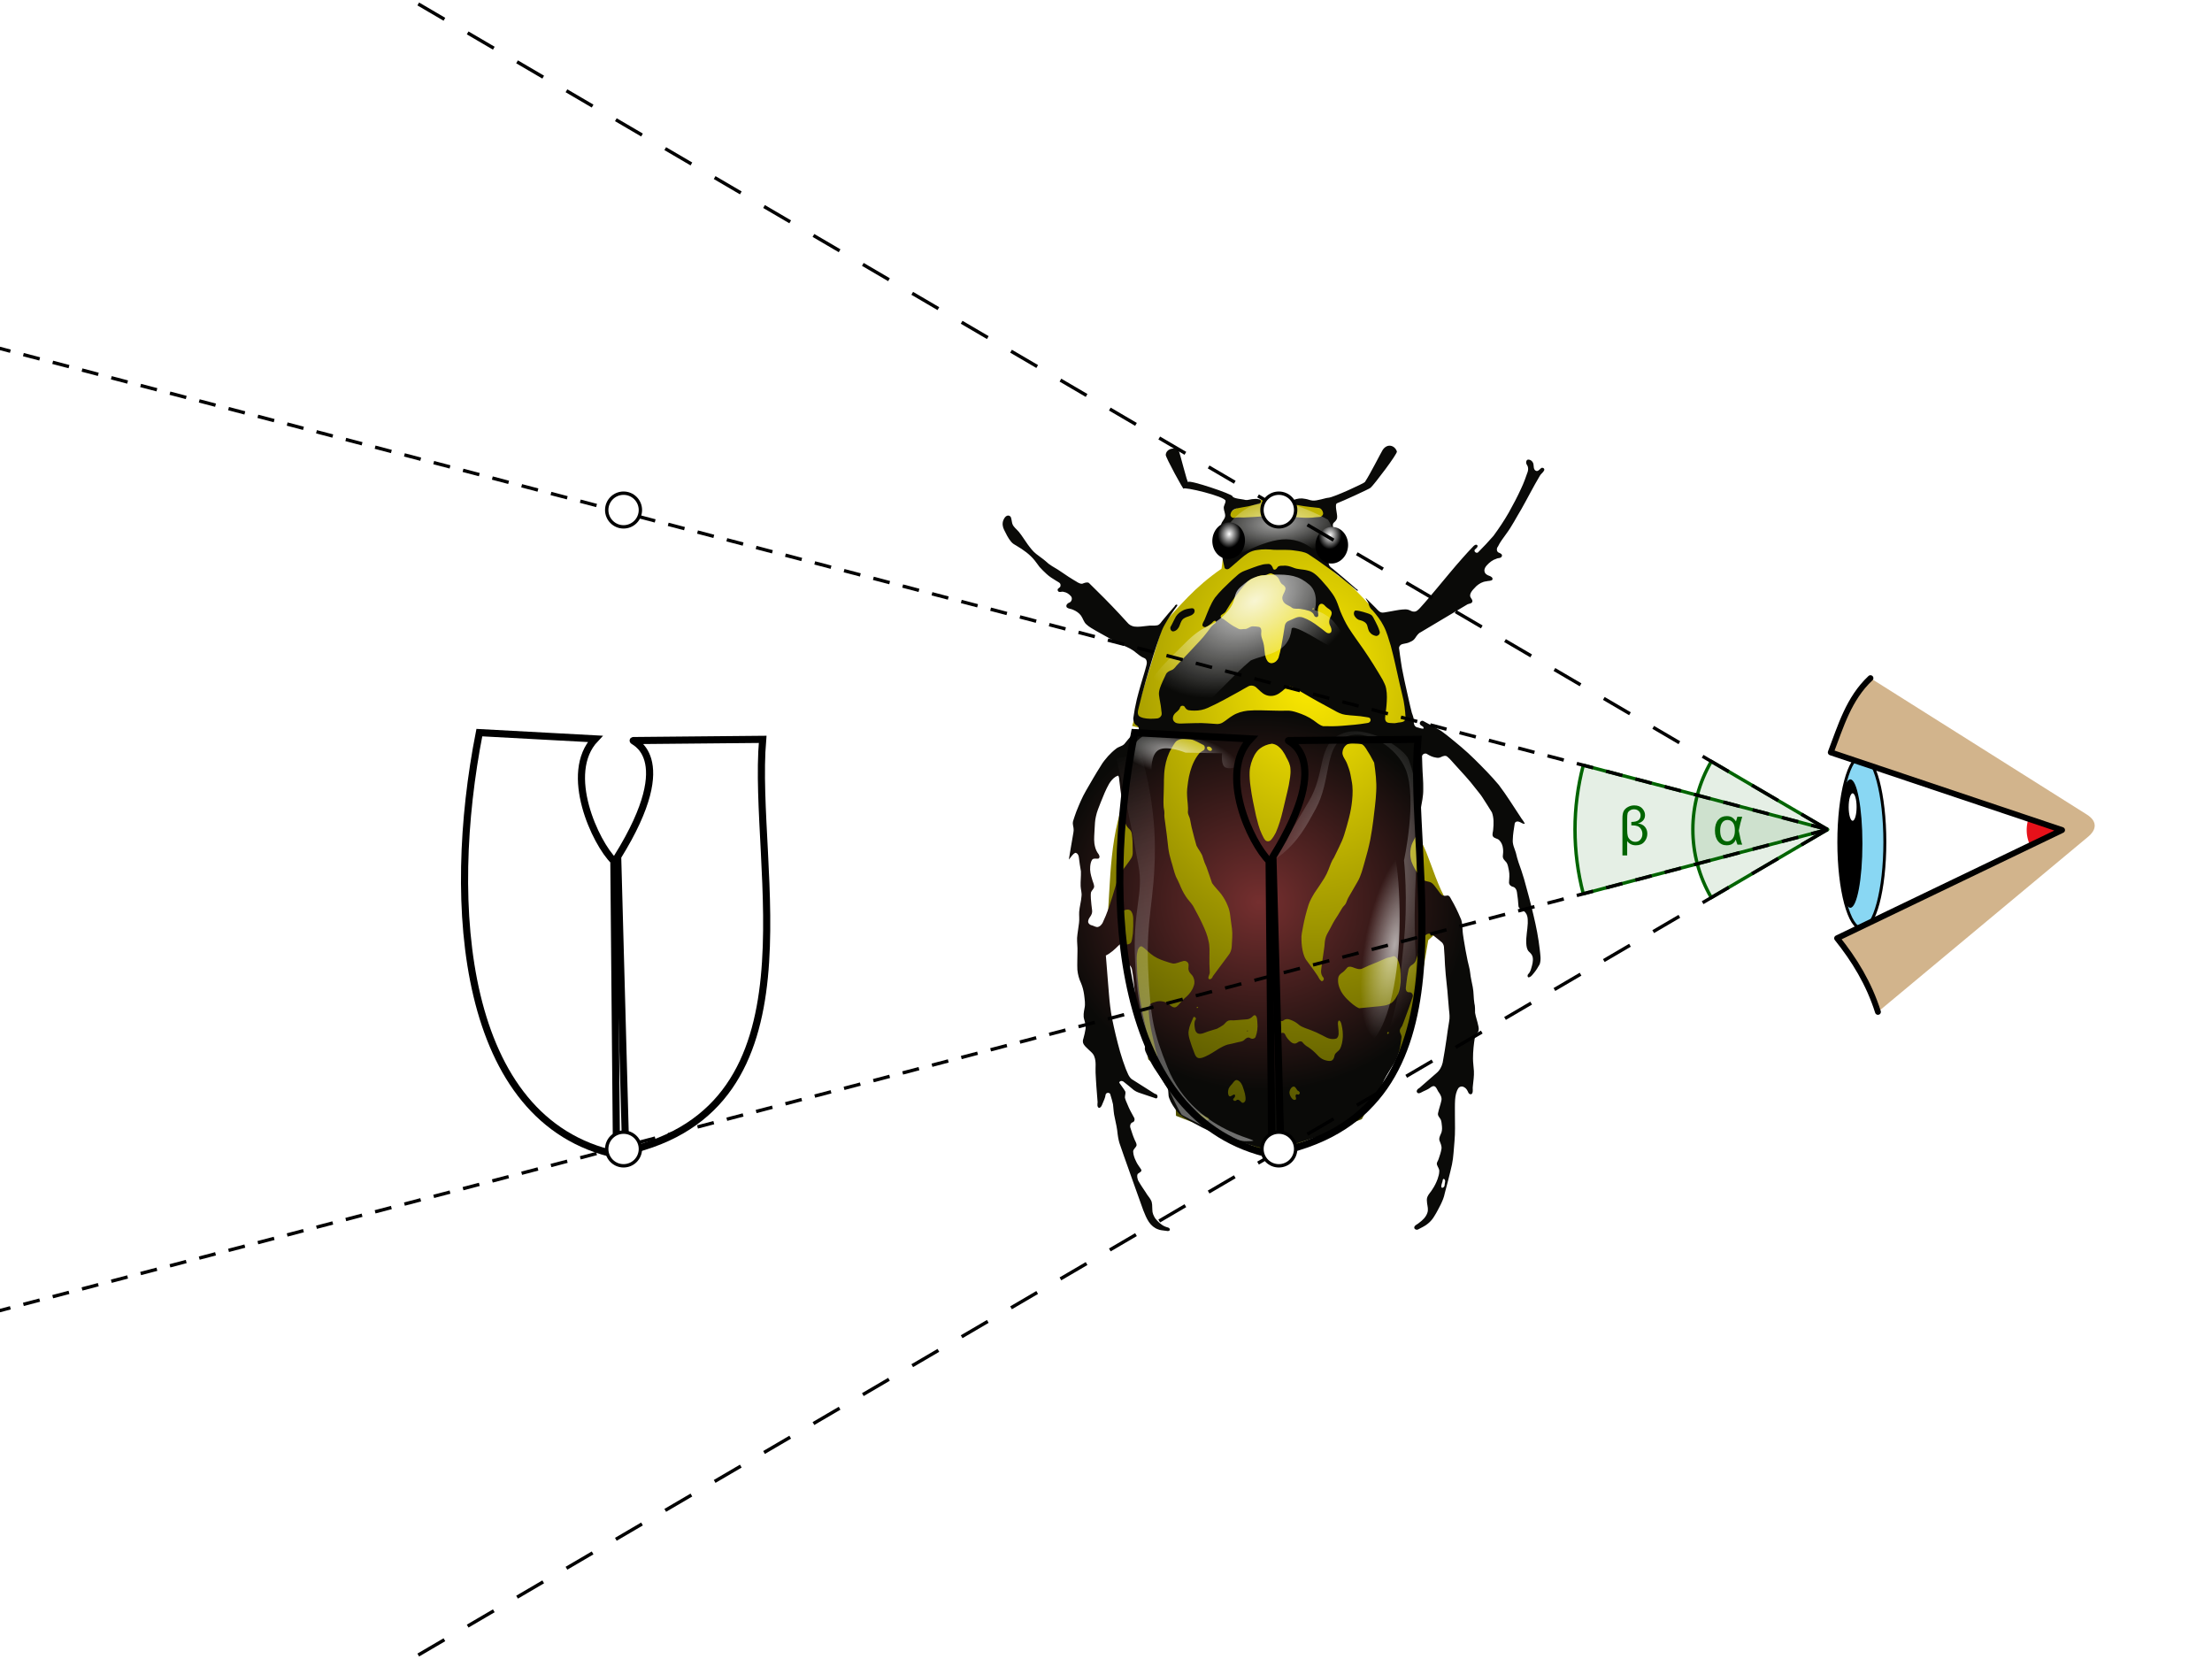 <?xml version="1.0" encoding="UTF-8" standalone="no"?>
<svg
   xmlns:dc="http://purl.org/dc/elements/1.1/"
   xmlns:cc="http://creativecommons.org/ns#"
   xmlns:rdf="http://www.w3.org/1999/02/22-rdf-syntax-ns#"
   xmlns:svg="http://www.w3.org/2000/svg"
   xmlns="http://www.w3.org/2000/svg"
   xmlns:xlink="http://www.w3.org/1999/xlink"
   xmlns:sodipodi="http://sodipodi.sourceforge.net/DTD/sodipodi-0.dtd"
   xmlns:inkscape="http://www.inkscape.org/namespaces/inkscape"
   sodipodi:docname="angle-of-vision-beetle.svg"
   version="1.0"
   inkscape:version="1.0 (4035a4fb49, 2020-05-01)"
   sodipodi:version="0.32"
   id="svg1997"
   height="480"
   width="640">
  <defs
     id="defs1999">
    <linearGradient
       id="linearGradient3205">
      <stop
         style="stop-color:#ffffff;stop-opacity:1;"
         offset="0"
         id="stop3207" />
      <stop
         style="stop-color:#000000;stop-opacity:1;"
         offset="1"
         id="stop3209" />
    </linearGradient>
    <linearGradient
       id="linearGradient3176">
      <stop
         style="stop-color:#752f2f;stop-opacity:1;"
         offset="0"
         id="stop3178" />
      <stop
         style="stop-color:#0a0a08;stop-opacity:1;"
         offset="1"
         id="stop3180" />
    </linearGradient>
    <linearGradient
       id="linearGradient2273">
      <stop
         style="stop-color:#ffffff;stop-opacity:0.541;"
         offset="0"
         id="stop2275" />
      <stop
         style="stop-color:#ffffff;stop-opacity:0;"
         offset="1"
         id="stop2277" />
    </linearGradient>
    <linearGradient
       id="linearGradient2233">
      <stop
         style="stop-color:#ffec00;stop-opacity:1;"
         offset="0"
         id="stop2235" />
      <stop
         style="stop-color:#515100;stop-opacity:1;"
         offset="1"
         id="stop2237" />
    </linearGradient>
    <linearGradient
       id="linearGradient2213">
      <stop
         id="stop2215"
         offset="0"
         style="stop-color:#ffffff;stop-opacity:0.633" />
      <stop
         id="stop2217"
         offset="1"
         style="stop-color:#ffffff;stop-opacity:0;" />
    </linearGradient>
    <linearGradient
       id="linearGradient2191">
      <stop
         style="stop-color:#ffffff;stop-opacity:0.827;"
         offset="0"
         id="stop2193" />
      <stop
         style="stop-color:#ffffff;stop-opacity:0;"
         offset="1"
         id="stop2195" />
    </linearGradient>
    <radialGradient
       inkscape:collect="always"
       xlink:href="#linearGradient2273"
       id="radialGradient1332"
       gradientUnits="userSpaceOnUse"
       gradientTransform="matrix(-0.016,0.439,0.243,0.01,62.668,5.104)"
       cx="393.963"
       cy="425.171"
       fx="393.963"
       fy="425.171"
       r="163.077" />
    <linearGradient
       inkscape:collect="always"
       xlink:href="#linearGradient2213"
       id="linearGradient1335"
       gradientUnits="userSpaceOnUse"
       x1="834.107"
       y1="410.857"
       x2="343.258"
       y2="154.578"
       gradientTransform="matrix(-0.068,0.469,0.446,0.071,-2.503,-31.817)" />
    <radialGradient
       inkscape:collect="always"
       xlink:href="#linearGradient2213"
       id="radialGradient1338"
       gradientUnits="userSpaceOnUse"
       gradientTransform="matrix(-0.05,0.469,0.146,0.017,126.902,-19.412)"
       cx="468.948"
       cy="509.054"
       fx="468.948"
       fy="509.054"
       r="85.755" />
    <radialGradient
       inkscape:collect="always"
       xlink:href="#linearGradient2213"
       id="radialGradient1341"
       gradientUnits="userSpaceOnUse"
       gradientTransform="matrix(-0.064,0.409,1.198,0.206,-186.356,-45.243)"
       cx="322.254"
       cy="238.867"
       fx="322.254"
       fy="238.867"
       r="23.251" />
    <radialGradient
       inkscape:collect="always"
       xlink:href="#linearGradient2213"
       id="radialGradient1344"
       gradientUnits="userSpaceOnUse"
       gradientTransform="matrix(0.057,0.456,1.086,-0.149,-193.904,31.931)"
       cx="100.528"
       cy="279.502"
       fx="100.528"
       fy="279.502"
       r="29.09" />
    <radialGradient
       inkscape:collect="always"
       xlink:href="#linearGradient2191"
       id="radialGradient1347"
       gradientUnits="userSpaceOnUse"
       gradientTransform="matrix(0.23,0.362,0.551,-0.387,-86.671,111.359)"
       cx="181.065"
       cy="278.112"
       fx="181.065"
       fy="278.112"
       r="80.026" />
    <radialGradient
       inkscape:collect="always"
       xlink:href="#linearGradient2233"
       id="radialGradient1351"
       gradientUnits="userSpaceOnUse"
       gradientTransform="matrix(0.046,0.664,0.529,-0.04,-73.698,-60.508)"
       cx="262.367"
       cy="369.113"
       fx="262.367"
       fy="369.113"
       r="284.374" />
    <radialGradient
       inkscape:collect="always"
       xlink:href="#linearGradient3176"
       id="radialGradient3182"
       cx="185.258"
       cy="236.929"
       fx="185.258"
       fy="236.929"
       r="130.668"
       gradientTransform="matrix(0.673,-1.6578685e-8,1.5162031e-8,0.608,-4.966,51.46)"
       gradientUnits="userSpaceOnUse" />
    <radialGradient
       inkscape:collect="always"
       xlink:href="#linearGradient3205"
       id="radialGradient3211"
       cx="230.682"
       cy="27.047"
       fx="230.682"
       fy="27.047"
       r="14.568"
       gradientTransform="matrix(0.649,0.042,-0.032,1.128,81.852,-18.087)"
       gradientUnits="userSpaceOnUse" />
    <radialGradient
       inkscape:collect="always"
       xlink:href="#linearGradient3205"
       id="radialGradient3215"
       gradientUnits="userSpaceOnUse"
       gradientTransform="matrix(0.649,0.042,-0.032,1.128,81.852,-18.087)"
       cx="234.025"
       cy="30.18"
       fx="234.025"
       fy="30.18"
       r="14.568" />
  </defs>
  <sodipodi:namedview
     inkscape:document-rotation="0"
     inkscape:window-maximized="1"
     fit-margin-bottom="0"
     fit-margin-right="0"
     fit-margin-left="0"
     fit-margin-top="0"
     showgrid="false"
     inkscape:window-y="-12"
     inkscape:window-x="101"
     inkscape:window-height="2120"
     inkscape:window-width="3727"
     width="744.09px"
     inkscape:current-layer="layer1"
     inkscape:document-units="px"
     inkscape:cy="275.30095"
     inkscape:cx="378.13987"
     inkscape:zoom="2.7989739"
     inkscape:pageshadow="2"
     inkscape:pageopacity="0.0"
     borderopacity="1.0"
     bordercolor="#666666"
     pagecolor="#ffffff"
     id="base" />
  <g
     transform="translate(-33.057,388.788)"
     id="layer1"
     inkscape:groupmode="layer"
     inkscape:label="Ebene 1">
    <rect
       style="fill:#ffffff;stroke:none"
       id="rect899"
       width="640"
       height="480"
       x="33.057"
       y="-388.788" />
    <use
       height="100%"
       width="100%"
       transform="translate(-415.806,43.2)"
       id="use1103"
       xlink:href="#g1025"
       y="0"
       x="0" />
    <use
       x="0"
       y="0"
       xlink:href="#g1025"
       id="use1105"
       transform="translate(-605.39,43.2)"
       width="100%"
       height="100%" />
    <g
       transform="matrix(1.495,0,0,1.495,-273.767,-174.386)"
       id="g3857">
      <path
         inkscape:connector-curvature="0"
         id="path878"
         d="M 566.172,-0.197 V 39.725 l 42.599,-22.835 z"
         style="fill:#ffffff;stroke:none;stroke-width:1px;stroke-linecap:butt;stroke-linejoin:miter;stroke-opacity:1"
         inkscape:export-xdpi="96"
         inkscape:export-ydpi="96" />
      <ellipse
         ry="16.713"
         rx="4.454"
         cy="19.569"
         cx="565.559"
         id="path870"
         style="fill:#89d7f3;fill-opacity:1;stroke:#000000;stroke-width:0.567;stroke-linecap:round;stroke-linejoin:round;stroke-miterlimit:4;stroke-dasharray:none"
         inkscape:export-xdpi="96"
         inkscape:export-ydpi="96" />
      <ellipse
         style="fill:#000000;fill-opacity:1;stroke:none;stroke-width:0.378;stroke-linecap:round;stroke-linejoin:round;stroke-miterlimit:4;stroke-dasharray:none"
         id="ellipse872"
         cx="563.332"
         cy="19.847"
         rx="2.339"
         ry="12.425"
         inkscape:export-xdpi="96"
         inkscape:export-ydpi="96" />
      <ellipse
         ry="2.654"
         rx="0.767"
         cy="12.776"
         cx="563.778"
         id="ellipse874"
         style="fill:#ffffff;fill-opacity:1;stroke:none;stroke-width:0.378;stroke-linecap:round;stroke-linejoin:round;stroke-miterlimit:4;stroke-dasharray:none"
         inkscape:export-xdpi="96"
         inkscape:export-ydpi="96" />
      <path
         sodipodi:end="3.869395"
         sodipodi:start="2.3527038"
         sodipodi:ry="6.848484"
         sodipodi:rx="6.848484"
         sodipodi:cy="17.230476"
         sodipodi:cx="604.31158"
         sodipodi:type="arc"
         id="path876"
         style="fill:#e6111a;fill-opacity:1;stroke:none;stroke-width:0.378;stroke-linecap:round;stroke-linejoin:round;stroke-miterlimit:4;stroke-dasharray:none"
         inkscape:export-xdpi="96"
         inkscape:export-ydpi="96"
         sodipodi:arc-type="slice"
         d="m 599.486,22.09 a 6.848,6.848 0 0 1 -0.288,-9.415 l 5.113,4.556 z" />
      <path
         sodipodi:nodetypes="cccccssc"
         inkscape:connector-curvature="0"
         id="path866"
         d="m 567.23,-12.168 c -4.217,3.96 -5.736,9.27 -7.684,14.365 L 604.312,17.23 560.771,38.166 c 3.489,4.367 5.998,9.134 7.906,14.254 l 40.757,-33.964 c 1.206,-1.005 2.064,-2.72 -0.334,-4.232 z"
         style="fill:#d2b48c;fill-opacity:1;stroke:none;stroke-width:0.378;stroke-linecap:butt;stroke-linejoin:miter;stroke-miterlimit:4;stroke-dasharray:none;stroke-opacity:1"
         inkscape:export-xdpi="96"
         inkscape:export-ydpi="96" />
      <path
         style="fill:none;stroke:#000000;stroke-width:1.134;stroke-linecap:round;stroke-linejoin:round;stroke-miterlimit:4;stroke-dasharray:none;stroke-opacity:1"
         d="m 567.23,-12.168 c -4.217,3.96 -5.736,9.27 -7.684,14.365 L 604.312,17.23 560.771,38.166 c 3.319,4.14 6.16,8.735 7.906,14.254"
         id="path868"
         inkscape:connector-curvature="0"
         sodipodi:nodetypes="ccccc"
         inkscape:export-xdpi="96"
         inkscape:export-ydpi="96" />
    </g>
    <path
       d="m 491.156,-167.388 c -3.206,12.189 -3.206,25.011 0,37.201 l 70.669,-18.6 z"
       id="path48"
       inkscape:connector-curvature="0"
       style="fill:#006400;fill-opacity:0.102;stroke:none;stroke-width:0.974;stroke-linecap:square;stroke-linejoin:miter;stroke-miterlimit:10;stroke-dasharray:none;stroke-dashoffset:0" />
    <path
       d="m 491.156,-167.388 c -3.206,12.189 -3.206,25.011 0,37.201 l 70.669,-18.6 z"
       id="path59"
       inkscape:connector-curvature="0"
       style="fill:none;stroke:#006400;stroke-width:0.974;stroke-linecap:round;stroke-linejoin:round;stroke-miterlimit:10;stroke-dasharray:none;stroke-dashoffset:0;stroke-opacity:1" />
    <path
       d="m 503.852,-145.436 v 4.141 h -1.374 v -10.767 q 0,-1.296 0.351,-2.017 0.351,-0.721 1.198,-1.198 0.848,-0.487 1.881,-0.487 1.52,0 2.309,0.887 0.799,0.887 0.799,1.919 0,1.023 -0.643,1.647 -0.643,0.624 -1.462,0.77 1.325,0.127 2.046,0.945 0.721,0.828 0.721,2.027 0,1.296 -0.848,2.319 -0.857,1.033 -2.455,1.033 -1.637,0 -2.524,-1.218 z m 1.198,-5.544 q 1.403,0 2.046,-0.487 0.633,-0.487 0.633,-1.413 0,-0.75 -0.536,-1.247 -0.536,-0.507 -1.364,-0.507 -0.702,0 -1.228,0.37 -0.526,0.38 -0.633,0.828 -0.117,0.458 -0.117,1.608 v 3.069 q 0,1.315 0.185,1.929 0.185,0.614 0.779,1.111 0.604,0.497 1.384,0.497 0.955,0 1.5,-0.663 0.555,-0.653 0.555,-1.608 0,-0.789 -0.409,-1.413 -0.399,-0.633 -1.004,-0.857 -0.604,-0.224 -1.588,-0.224 h -0.205 z"
       id="path70"
       inkscape:connector-curvature="0"
       style="fill:#006400;fill-opacity:1;stroke:none;stroke-width:0.974;stroke-linecap:square;stroke-linejoin:miter;stroke-miterlimit:10;stroke-dasharray:none;stroke-dashoffset:0" />
    <path
       d="m 528.201,-168.489 c -7.132,12.17 -7.132,27.233 0,39.403 l 33.625,-19.701 z"
       id="path81"
       inkscape:connector-curvature="0"
       style="fill:#006400;fill-opacity:0.102;stroke:none;stroke-width:0.974;stroke-linecap:square;stroke-linejoin:miter;stroke-miterlimit:10;stroke-dasharray:none;stroke-dashoffset:0" />
    <path
       d="m 528.201,-168.489 c -7.132,12.17 -7.132,27.233 0,39.403 l 33.625,-19.701 z"
       id="path92"
       inkscape:connector-curvature="0"
       style="fill:none;stroke:#006400;stroke-width:0.974;stroke-linecap:round;stroke-linejoin:round;stroke-miterlimit:10;stroke-dasharray:none;stroke-dashoffset:0;stroke-opacity:1" />
    <path
       d="m 535.732,-152.49 h 1.403 q -0.536,1.676 -0.994,4.034 0.536,2.943 0.994,4.053 h -1.374 q -0.322,-0.76 -0.487,-1.481 -0.643,1.666 -2.65,1.666 -1.52,0 -2.446,-1.14 -0.935,-1.15 -0.935,-3.108 0,-2.007 0.935,-3.108 0.935,-1.091 2.475,-1.091 0.945,0 1.549,0.38 0.604,0.38 1.121,1.169 0.058,-0.273 0.409,-1.374 z m -2.845,0.945 q -0.994,0 -1.559,0.789 -0.575,0.799 -0.575,2.29 0,1.462 0.536,2.29 0.546,0.828 1.52,0.828 0.945,0 1.578,-0.818 0.624,-0.828 0.624,-2.358 0,-1.501 -0.585,-2.26 -0.594,-0.76 -1.539,-0.76 z"
       id="path103"
       inkscape:connector-curvature="0"
       style="fill:#006400;fill-opacity:1;stroke:none;stroke-width:0.974;stroke-linecap:square;stroke-linejoin:miter;stroke-miterlimit:10;stroke-dasharray:none;stroke-dashoffset:0" />
    <path
       d="M 561.825,-148.788 16.191,-468.412"
       id="path114"
       inkscape:connector-curvature="0"
       style="fill:none;stroke:#000000;stroke-width:0.974;stroke-linecap:butt;stroke-linejoin:round;stroke-miterlimit:10;stroke-dasharray:8.769, 7.795;stroke-dashoffset:0;stroke-opacity:1" />
    <path
       d="M 561.825,-148.788 16.191,170.837"
       id="path125"
       inkscape:connector-curvature="0"
       style="fill:none;stroke:#000000;stroke-width:0.974;stroke-linecap:butt;stroke-linejoin:round;stroke-miterlimit:10;stroke-dasharray:8.769, 7.795;stroke-dashoffset:0;stroke-opacity:1" />
    <path
       d="M 561.825,-148.788 16.191,-292.408"
       id="path136"
       inkscape:connector-curvature="0"
       style="fill:none;stroke:#000000;stroke-width:0.974;stroke-linecap:butt;stroke-linejoin:round;stroke-miterlimit:10;stroke-dasharray:4.872, 3.897;stroke-dashoffset:0;stroke-opacity:1" />
    <path
       d="M 561.825,-148.788 16.191,-5.169"
       id="path147"
       inkscape:connector-curvature="0"
       style="fill:none;stroke:#000000;stroke-width:0.974;stroke-linecap:butt;stroke-linejoin:round;stroke-miterlimit:10;stroke-dasharray:4.872, 3.897;stroke-dashoffset:0;stroke-opacity:1" />
    <path
       d="m 218.344,-56.354 c 0,2.689 -2.183,4.872 -4.872,4.872 -2.689,0 -4.872,-2.183 -4.872,-4.872 0,-2.689 2.183,-4.872 4.872,-4.872 2.689,0 4.872,2.183 4.872,4.872 z"
       id="path169"
       inkscape:connector-curvature="0"
       style="fill:#ffffff;stroke:#000000;stroke-width:0.974;stroke-linecap:round;stroke-linejoin:round;stroke-miterlimit:10;stroke-dasharray:none;stroke-dashoffset:0;stroke-opacity:1" />
    <path
       d="m 407.93,-56.354 c 0,2.689 -2.183,4.872 -4.872,4.872 -2.689,0 -4.872,-2.183 -4.872,-4.872 0,-2.689 2.183,-4.872 4.872,-4.872 2.689,0 4.872,2.183 4.872,4.872 z"
       id="path191"
       inkscape:connector-curvature="0"
       style="fill:#ffffff;stroke:#000000;stroke-width:0.974;stroke-linecap:round;stroke-linejoin:round;stroke-miterlimit:10;stroke-dasharray:none;stroke-dashoffset:0;stroke-opacity:1" />
    <path
       d="m 218.344,-241.222 c 0,2.689 -2.183,4.872 -4.872,4.872 -2.689,0 -4.872,-2.183 -4.872,-4.872 0,-2.689 2.183,-4.872 4.872,-4.872 2.689,0 4.872,2.183 4.872,4.872 z"
       id="path235"
       inkscape:connector-curvature="0"
       style="fill:#ffffff;stroke:#000000;stroke-width:0.974;stroke-linecap:round;stroke-linejoin:round;stroke-miterlimit:10;stroke-dasharray:none;stroke-dashoffset:0;stroke-opacity:1" />
    <path
       d="m 407.93,-241.222 c 0,2.689 -2.183,4.872 -4.872,4.872 -2.689,0 -4.872,-2.183 -4.872,-4.872 0,-2.689 2.183,-4.872 4.872,-4.872 2.689,0 4.872,2.183 4.872,4.872 z"
       id="path257"
       inkscape:connector-curvature="0"
       style="fill:#ffffff;stroke:#000000;stroke-width:0.974;stroke-linecap:round;stroke-linejoin:round;stroke-miterlimit:10;stroke-dasharray:none;stroke-dashoffset:0;stroke-opacity:1" />
    <g
       transform="matrix(0.686,0.052,-0.052,0.686,741.295,-311.35)"
       id="g1025">
      <path
         style="fill:url(#radialGradient1351);fill-opacity:1;fill-rule:evenodd;stroke:none;stroke-width:1px;stroke-linecap:butt;stroke-linejoin:miter;stroke-opacity:1"
         d="m 68.078,126.912 -7.337,-1.174 9.834,-43.93 c 6.53,-8.111 11.677,-15.971 22.665,-24.888 l 1.095,-23.487 c 13.307,-10.695 28.274,-9.047 43.79,-3.306 1.219,8.683 -10.885,14.867 4.291,26.169 4.896,1.726 16.692,13.861 24.683,20.938 l 11.257,41.845 3.012,42.952 c 6.793,-0.046 10.142,21.57 21.271,32.527 l -10.921,11.6 c 0,0 -1.463,17.057 -3.084,29.236 -1.621,12.178 -5.573,18.523 -5.573,18.523 l -13.501,29.389 -36.565,17.203 -41.469,-12.704 -1.495,-13.587 -11.949,-9.193 -9.957,-42.85 -11.605,-11.565 c 0.355,-19.798 -2.435,-38.824 5.297,-60.431 z"
         id="path1314"
         sodipodi:nodetypes="ccccccccccccscccccccccc" />
      <path
         id="path1310"
         d="m 218.213,1.443 c -0.89,0.408 -0.734,1.743 -0.124,2.347 0.579,0.767 0.651,1.782 0.468,2.711 -0.645,2.452 -1.312,4.903 -2.229,7.262 -1.3,3.564 -2.816,7.038 -4.411,10.466 -1.687,3.546 -3.616,6.958 -5.683,10.272 -1.891,2.562 -3.896,5.028 -5.961,7.437 -0.551,0.532 -1.62,-0.026 -1.547,-0.813 0.313,-0.687 1.615,-1.347 1.003,-2.198 -0.68,-0.473 -1.421,0.313 -1.814,0.856 -1.353,1.563 -2.574,3.248 -3.854,4.879 -3.416,4.46 -6.618,9.095 -9.896,13.666 -2.126,2.934 -4.203,5.911 -6.444,8.749 -0.637,0.744 -1.303,1.681 -2.345,1.73 -0.835,0.152 -1.567,-0.368 -2.355,-0.555 -0.838,-0.227 -1.688,-0.114 -2.528,0.025 -1.863,0.272 -3.662,0.882 -5.497,1.304 -0.953,0.173 -1.868,0.552 -2.83,0.644 -1.195,0.083 -2.099,-0.902 -2.927,-1.667 -1.295,-1.167 -2.662,-2.247 -3.979,-3.388 -0.209,-0.124 -0.928,-0.94 -0.521,-0.23 0.452,0.811 1.191,1.448 1.411,2.391 0.342,0.882 0.887,1.727 1.684,2.216 1.933,1.881 3.781,3.892 5.193,6.242 1.575,2.505 2.527,5.355 3.633,8.104 1.825,5.157 3.315,10.434 4.936,15.663 0.703,2.334 1.517,4.632 2.195,6.974 0.399,1.623 0.784,3.249 1.045,4.904 0.048,0.97 0.465,1.937 0.216,2.905 -0.231,1.027 -1.377,1.228 -2.218,1.393 -0.897,0.118 -1.731,0.545 -2.65,0.512 -0.916,-0.02 -1.943,0.207 -2.786,-0.229 -0.88,-0.526 -0.885,-1.709 -0.799,-2.642 0.113,-1.433 0.09,-2.871 0.163,-4.306 0.008,-2.375 -0.042,-4.788 -0.69,-7.083 -0.294,-1.311 -1.076,-2.414 -1.718,-3.555 -2.852,-4.136 -5.813,-8.193 -8.952,-12.094 -2.322,-2.867 -4.741,-5.648 -6.969,-8.598 -1.549,-2.106 -2.841,-4.404 -4.041,-6.744 -0.917,-1.997 -1.685,-4.091 -2.947,-5.887 -0.93,-1.373 -2.111,-2.532 -3.185,-3.778 -1.929,-1.853 -3.723,-3.918 -5.989,-5.329 -0.844,-0.511 -1.758,-0.892 -2.73,-1.028 -2.094,-0.448 -4.293,-0.068 -6.343,-0.79 -1.367,-0.405 -2.805,-0.753 -4.224,-0.44 -0.791,0.083 -1.792,0.002 -2.3,0.779 -0.256,0.678 -1.195,1.659 -1.798,0.817 -0.348,-0.912 -1.041,-1.953 -2.088,-1.897 -0.836,0.14 -1.702,0.178 -2.515,0.471 -2.51,0.804 -4.847,2.085 -7.261,3.149 -1.192,0.553 -2.287,1.335 -3.171,2.346 -1.911,1.903 -3.676,3.962 -5.475,5.981 -1.055,1.237 -2.045,2.538 -2.958,3.892 -1.634,2.768 -2.483,5.929 -3.475,8.988 -0.184,0.897 -0.76,1.633 -0.913,2.534 -0.221,0.892 0.768,1.379 1.463,1.091 0.75,-0.354 1.404,-0.924 2.017,-1.495 0.644,-0.419 1.014,-1.674 1.909,-1.365 0.699,0.743 -0.757,1.419 -1.132,1.958 -0.801,0.787 -1.247,1.873 -1.903,2.783 -1.838,2.938 -4.118,5.523 -6.24,8.23 -1.914,2.408 -3.89,4.763 -5.808,7.165 -0.521,0.819 -1.13,1.668 -2.052,2.003 -0.871,0.381 -1.752,0.975 -2.052,1.971 -0.775,1.939 -1.506,3.906 -2.053,5.93 -0.194,0.959 -0.356,1.958 -0.123,2.926 0.368,1.973 1.061,3.863 1.371,5.851 0.077,0.887 0.578,1.804 0.19,2.673 -0.331,0.727 -1.059,1.248 -1.828,1.291 -1.835,0.308 -3.717,0.47 -5.566,0.214 -0.786,-0.206 -1.854,-0.3 -2.253,-1.151 -0.547,-1.069 -0.124,-2.301 0.022,-3.419 1.202,-7.308 2.732,-14.551 4.363,-21.764 0.668,-2.846 1.343,-5.689 2.126,-8.502 0.473,-1.716 0.943,-3.45 1.748,-5.033 1.315,-2.899 2.951,-5.621 4.625,-8.303 0.107,-0.913 -1.022,-0.275 -1.05,0.288 -1.698,2.203 -3.311,4.477 -4.916,6.754 -0.478,0.765 -1.002,1.678 -1.935,1.85 -1.338,0.394 -2.755,0.159 -4.093,0.534 -1.788,0.313 -3.575,0.809 -5.401,0.69 -1.139,-0.122 -2.261,-0.613 -3.048,-1.502 -4.496,-4.269 -9.104,-8.407 -13.839,-12.381 C 40.384,69.083 39.202,68.08 38.021,67.078 37.068,66.727 36.128,67.308 35.27,67.68 33.979,67.843 32.894,66.93 31.755,66.451 28.466,64.865 25.423,62.767 22.101,61.251 21.044,60.726 20.053,60.068 19.141,59.302 17.837,58.329 16.401,57.579 15.069,56.653 13.569,55.667 12.372,54.268 11.183,52.912 9.798,51.303 8.587,49.529 7.129,47.99 c -1.01,-1.071 -2.404,-1.804 -3.038,-3.222 -0.344,-0.904 -0.45,-1.892 -0.86,-2.77 -0.374,-0.583 -1.151,-0.74 -1.729,-0.409 -0.716,0.398 -1.084,1.261 -1.338,2.035 -0.389,1.322 -0.056,2.757 0.636,3.9 0.99,1.671 1.965,3.391 3.318,4.771 0.7,0.732 1.592,1.166 2.486,1.571 2.894,1.433 5.746,3.122 8.003,5.542 0.787,0.804 1.455,1.723 2.215,2.55 1.018,1.001 2.136,1.883 3.235,2.78 1.289,1.045 2.776,1.756 4.222,2.523 0.772,0.449 2.095,0.711 1.962,1.915 0.143,1.011 -1.579,1.132 -0.946,2.237 0.573,0.928 1.639,0.015 2.455,0.264 1.159,0.083 2.258,0.66 3.104,1.482 0.822,0.693 0.696,2.039 -0.115,2.68 -0.79,0.332 -1.857,1.229 -1.204,2.198 0.793,0.655 1.887,0.463 2.786,0.852 1.312,0.432 2.586,1.147 3.508,2.236 0.889,1.102 1.328,2.575 2.474,3.445 1.329,1.092 2.93,1.719 4.432,2.492 3.858,1.83 7.742,3.609 11.705,5.174 1.944,0.652 3.921,1.355 5.583,2.635 1.146,0.777 2.288,1.605 3.617,1.999 0.884,0.238 1.312,1.286 1.256,2.178 -0.082,1.068 -0.383,2.11 -0.55,3.167 -0.878,4.035 -1.784,8.067 -2.484,12.141 -0.429,2.698 -0.73,5.42 -0.892,8.15 0.13,1.127 0.572,2.44 1.674,2.865 0.899,0.303 1.509,1.717 0.423,2.233 -0.643,0.508 -1.483,0.775 -1.897,1.555 -1.108,1.429 -2.086,2.964 -3.152,4.426 -0.908,1.028 -2.341,1.244 -3.298,2.209 -1.146,1.014 -2.177,2.173 -3.137,3.381 -1.004,1.361 -2.001,2.74 -2.727,4.292 -1.92,3.554 -3.641,7.222 -5.405,10.862 -1.405,2.905 -2.42,5.993 -3.39,9.081 -0.367,1.385 -0.78,2.763 -1.072,4.166 -0.201,0.959 0.228,1.897 0.419,2.819 0.308,1.165 -0.01,2.38 -0.063,3.561 -0.277,3.275 -0.65,6.541 -0.9,9.818 0.819,-1.022 1.331,-2.375 2.493,-3.041 0.944,-0.018 1.557,1.007 1.662,1.897 0.41,1.902 0.764,3.819 1.29,5.69 0.232,2.058 0.112,4.144 0.344,6.202 0.161,1.435 0.786,2.793 0.688,4.262 0.018,2.211 -0.477,4.392 -0.477,6.602 0.042,1.545 0.377,3.071 0.286,4.623 -0.07,2.112 -0.334,4.218 -0.335,6.331 0.073,1.896 0.523,3.748 0.59,5.645 0.195,2.583 0.233,5.184 0.548,7.754 0.339,1.927 0.986,3.791 1.958,5.467 0.786,1.509 1.318,3.156 1.676,4.831 0.349,1.847 0.864,3.723 0.574,5.621 -0.166,1.547 -0.372,3.191 0.227,4.668 0.461,1.285 1.013,2.613 0.859,4.02 -0.112,1.318 -0.312,2.63 -0.568,3.925 -0.27,0.846 -0.238,1.828 0.325,2.541 0.657,0.912 1.633,1.486 2.44,2.237 0.896,0.721 1.927,1.391 2.367,2.542 1.028,2.068 0.757,4.468 1.04,6.708 0.213,1.897 0.513,3.782 0.767,5.673 0.314,2.205 0.682,4.402 1.023,6.603 0.01,0.816 -0.17,2.054 0.774,2.379 0.826,-0.15 1.092,-1.098 1.314,-1.823 0.401,-1.311 1,-2.588 1.036,-3.988 0.222,-1.076 1.905,-1.096 2.049,0.054 0.471,1.269 1.006,2.518 1.361,3.83 0.366,1.84 0.541,3.729 1.146,5.51 0.656,2.267 1.378,4.521 1.748,6.865 0.345,1.609 0.763,3.214 1.482,4.688 1.184,2.829 2.46,5.615 3.691,8.422 2.716,5.98 5.271,12.041 8.011,18.009 0.796,1.629 1.599,3.284 2.717,4.699 1.07,1.328 2.484,2.377 4.108,2.787 0.885,0.296 1.814,0.279 2.729,0.337 0.71,-0.048 1.731,0.358 2.192,-0.403 0.071,-1.204 -1.323,-1 -2.059,-1.322 -1.704,-0.557 -3.157,-1.748 -4.389,-3.074 -0.811,-1.039 -1.489,-2.27 -1.547,-3.643 -0.198,-1.377 -0.135,-2.898 -0.984,-4.059 -0.66,-1.044 -1.62,-1.832 -2.275,-2.881 -1.244,-1.579 -2.511,-3.142 -3.619,-4.832 -0.346,-0.841 -0.814,-1.893 -0.344,-2.77 0.513,-0.531 1.976,-1.131 1.167,-2.052 -0.811,-1.092 -1.792,-2.06 -2.399,-3.307 -0.711,-1.162 -1.259,-2.476 -1.433,-3.849 -0.031,-1.069 1.027,-1.677 1.232,-2.654 -0.007,-1.049 -0.795,-1.793 -1.172,-2.703 -0.736,-1.36 -1.254,-2.83 -1.866,-4.252 -0.449,-0.841 -0.349,-2.061 0.516,-2.559 1.029,-0.274 1.087,-1.605 0.43,-2.318 -1.072,-1.63 -2.149,-3.262 -3.002,-5.033 -0.454,-0.916 -1.005,-1.808 -1.296,-2.795 -0.126,-0.869 0.279,-1.78 -0.057,-2.619 -0.83,-1.256 -1.91,-2.294 -2.808,-3.493 0.108,-0.924 1.285,-0.934 1.863,-0.482 1.497,1.073 3.07,2.031 4.53,3.158 1.263,0.777 2.735,1.033 4.137,1.4 1.802,0.452 3.597,0.939 5.403,1.373 1.036,-0.193 0.546,-1.913 -0.401,-1.837 -0.899,-0.325 -1.691,-0.907 -2.563,-1.303 -2.613,-1.392 -5.226,-2.784 -7.839,-4.176 -1.405,-0.937 -1.999,-2.653 -2.808,-4.095 -1.049,-2.285 -2.066,-4.587 -2.929,-6.959 -1.666,-4.537 -3.131,-9.154 -4.456,-13.813 -0.855,-3.216 -1.51,-6.486 -2.014,-9.782 -0.712,-4.201 -1.295,-8.425 -1.986,-12.631 -0.198,-1.251 -0.395,-2.502 -0.593,-3.753 1.995,-1.167 3.595,-2.923 5.101,-4.697 0.812,-0.546 1.056,-1.681 0.831,-2.619 -0.435,-2.985 -0.785,-5.986 -0.946,-9.002 0.038,-1.106 0.227,-2.352 1.118,-3.071 0.789,-0.586 1.916,-0.809 2.78,-0.271 0.911,0.75 1.263,1.987 1.405,3.147 0.231,2.101 0.325,4.222 0.343,6.337 -0.129,1.174 -0.054,2.373 -0.344,3.523 -0.251,1.04 -1.323,1.393 -2.235,1.385 -0.843,0.06 -1.267,1.136 -0.974,1.897 0.372,0.881 0.67,1.794 0.86,2.74 0.27,1.204 0.545,2.565 1.57,3.323 0.742,0.546 1.546,1.134 1.829,2.089 0.36,1.251 0.596,2.54 0.895,3.81 0.418,2.109 0.82,4.222 1.18,6.344 -0.086,1.106 -1.39,1.354 -1.766,2.295 -0.306,0.831 0.328,1.61 0.644,2.333 0.758,1.506 1.13,3.203 2.017,4.642 1.084,1.718 2.699,3.019 3.633,4.85 0.754,1.747 1.37,3.552 1.977,5.359 0.261,0.983 -0.35,1.863 -0.602,2.77 -0.186,1.306 0.71,2.385 1.261,3.462 1.368,2.212 2.704,4.459 4.373,6.44 1.81,2.164 3.506,4.429 5.17,6.717 0.668,1.232 0.339,2.769 0.989,4.013 0.89,2.01 2.294,3.702 3.71,5.321 1.301,1.361 2.951,2.256 4.618,3.018 2.058,1.028 4.17,1.931 6.27,2.858 3.653,1.491 7.358,2.886 11.202,3.732 4.369,1.064 8.792,1.849 13.195,2.739 2.153,0.398 4.3,0.842 6.469,1.141 1.492,-0.089 2.713,-1.089 4.07,-1.63 2.196,-1.045 4.441,-1.975 6.688,-2.893 5.243,-2.071 10.597,-3.888 15.603,-6.559 2.242,-1.131 4.486,-2.293 6.544,-3.769 1.508,-1.132 2.94,-2.372 4.349,-3.635 1.301,-1.512 2.562,-3.108 3.33,-5 1.131,-2.538 1.83,-5.252 2.8,-7.857 0.85,-2.638 2.184,-5.06 3.424,-7.509 0.913,-1.641 1.76,-3.342 2.228,-5.189 0.722,-2.558 0.888,-5.242 0.998,-7.895 -0.126,-0.93 -0.947,-1.619 -0.946,-2.589 0.022,-0.774 0.516,-1.359 0.831,-2.017 0.353,-0.933 0.561,-1.928 0.869,-2.881 0.978,-3.266 1.881,-6.559 2.656,-9.885 0.056,-0.734 -0.491,-1.498 -1.204,-1.566 -0.616,0.084 -1.392,0.109 -1.719,-0.602 -0.517,-0.794 -0.127,-1.78 -0.218,-2.67 0.049,-2.12 0.252,-4.233 0.533,-6.332 0.219,-0.856 0.701,-1.631 1.454,-2.061 0.87,-0.62 1.395,-1.662 1.508,-2.747 0.636,-2.93 1.485,-5.804 2.397,-8.65 0.178,-1.331 1.495,-2.41 2.772,-2.073 0.927,0.257 1.672,0.962 2.488,1.466 0.848,0.614 1.755,1.153 2.567,1.815 0.636,0.6 0.977,1.484 0.999,2.374 0.363,2.282 0.662,4.573 0.926,6.87 0.356,2.705 0.847,5.388 1.342,8.068 0.708,3.52 1.128,7.096 1.766,10.628 0.337,1.651 0.641,3.346 0.42,5.038 -0.239,2.409 -0.366,4.826 -0.519,7.241 -0.23,3.375 -0.51,6.747 -0.87,10.109 -0.282,1.743 -1.043,3.434 -2.32,4.614 -2.235,2.289 -4.504,4.541 -6.734,6.834 -0.746,0.355 -1.414,1.568 -0.43,2.077 0.804,0.307 1.526,-0.477 2.204,-0.82 0.923,-0.54 1.9,-0.988 2.722,-1.702 0.612,-0.588 1.517,-1.272 2.317,-0.599 0.71,0.636 1.022,1.645 1.707,2.331 0.717,0.895 1.391,2.002 1.193,3.229 -0.242,1.815 -0.78,3.571 -1.003,5.389 -0.143,1.039 0.747,1.693 1.261,2.439 0.535,0.864 0.561,1.944 0.802,2.92 0.195,1.107 0.205,2.302 -0.258,3.342 -0.281,0.8 -0.628,1.665 -0.401,2.529 0.507,1.161 1.286,2.306 1.175,3.643 -0.134,1.422 -0.483,2.816 -0.843,4.191 -0.145,0.896 -0.938,1.713 -0.504,2.644 0.379,0.899 1.177,1.63 1.131,2.698 0.064,1.061 -0.194,2.117 -0.436,3.14 -0.452,1.616 -1.08,3.178 -1.916,4.619 -0.539,1.132 -1.442,2.056 -1.817,3.272 -0.268,0.869 -0.088,1.785 0.08,2.653 0.294,1.295 0.799,2.657 0.423,3.991 -0.453,1.852 -1.773,3.284 -3.14,4.466 -0.554,0.647 -1.459,0.925 -1.834,1.746 -0.369,1.005 0.902,1.527 1.615,1.073 1.332,-0.887 2.79,-1.603 3.945,-2.759 1.046,-0.971 1.888,-2.163 2.513,-3.47 0.853,-1.61 1.536,-3.309 2.254,-4.987 0.589,-1.531 1.131,-3.104 1.311,-4.753 0.739,-4.115 1.533,-8.222 2.12,-12.365 0.434,-3.248 0.223,-6.532 0.313,-9.798 0.07,-3.672 -0.372,-7.323 -0.648,-10.977 -0.158,-2.155 -0.382,-4.31 -0.412,-6.472 0.002,-1.704 0.184,-3.497 1.032,-4.986 0.57,-0.773 1.61,-1 2.414,-0.493 0.922,0.356 1.422,1.233 1.881,2.073 0.31,0.672 1.348,0.953 1.665,0.137 0.354,-0.981 -0.105,-2.02 0.018,-3.031 0.05,-2.114 0.231,-4.244 -0.042,-6.349 -0.22,-1.755 -0.663,-3.472 -0.777,-5.242 -0.129,-1.529 -0.143,-3.069 -0.124,-4.603 0.074,-1.409 0.072,-2.83 0.237,-4.229 0.175,-0.995 0.888,-1.737 1.257,-2.636 0.237,-0.791 0.067,-1.632 -0.196,-2.392 -0.482,-1.803 -1.297,-3.487 -1.748,-5.299 -0.148,-1.344 -0.154,-2.729 -0.61,-4.011 -0.539,-2.229 -0.576,-4.563 -1.199,-6.776 -0.51,-1.933 -1.159,-3.826 -1.511,-5.802 -0.306,-1.713 -0.964,-3.323 -1.45,-4.984 -0.861,-2.873 -1.574,-5.793 -2.291,-8.709 -0.341,-1.485 -0.711,-2.965 -0.872,-4.487 -0.222,-1.593 -0.398,-3.269 -1.259,-4.647 -1.286,-2.52 -2.706,-4.968 -4.31,-7.279 -0.46,-0.669 -0.918,-1.759 -1.852,-1.639 -0.815,0.227 -1.74,0.418 -2.47,-0.17 -0.835,-0.577 -1.386,-1.517 -2.1,-2.246 -0.724,-0.801 -1.403,-1.685 -2.284,-2.3 -0.807,-0.497 -1.761,-0.503 -2.655,-0.648 -1.171,-0.292 -2.02,-1.276 -2.849,-2.127 -1.569,-1.633 -2.852,-3.566 -3.809,-5.654 -0.663,-1.781 -0.925,-3.727 -0.671,-5.625 0.139,-1.621 0.869,-3.096 1.532,-4.54 0.576,-1.253 1.332,-2.409 1.862,-3.685 0.349,-0.996 -0.166,-1.987 -0.63,-2.83 -0.431,-1.831 0.063,-3.69 0.151,-5.529 0.265,-2.801 0.71,-5.616 0.438,-8.436 -0.17,-3.308 -0.81,-6.559 -1.134,-9.85 -0.158,-1.323 -0.302,-2.648 -0.43,-3.974 0.097,-0.991 1.34,-1.56 2.121,-1.024 1.136,0.593 2.346,1.065 3.623,1.149 0.776,0.127 1.612,0.082 2.281,-0.397 0.804,-0.468 1.882,-0.978 2.698,-0.247 1.188,0.799 2.133,1.929 3.207,2.881 3.228,3.091 6.571,6.065 9.541,9.439 1.086,1.242 2.304,2.359 3.279,3.705 1.502,1.901 2.886,3.901 4.344,5.839 1.028,2.216 1.123,4.74 1.079,7.161 0.044,0.945 -0.403,1.965 0.096,2.835 0.682,0.937 2.006,0.682 2.808,1.445 0.969,0.837 1.577,2.057 1.805,3.342 0.235,1.068 0.22,2.164 0.172,3.252 0.049,1.122 0.974,1.724 1.658,2.421 0.795,0.915 0.978,2.176 1.34,3.313 0.492,1.658 0.418,3.419 0.441,5.135 0.124,1.053 1.12,1.597 2.035,1.686 0.859,0.264 1.375,1.117 1.576,1.987 0.49,1.961 0.82,3.96 1.118,5.961 0.224,0.913 1.147,1.234 1.884,1.556 0.969,0.393 1.735,1.255 2.084,2.278 0.358,0.931 0.379,1.97 0.462,2.962 0.099,2.84 -0.353,5.693 0.012,8.523 0.17,1.221 0.431,2.549 1.388,3.375 0.731,0.554 1.468,1.212 1.732,2.159 0.434,1.581 0.08,3.237 -0.254,4.801 -0.176,0.895 -0.466,1.783 -1.06,2.469 -0.486,0.522 -0.163,1.794 0.64,1.222 0.851,-0.389 1.258,-1.322 1.825,-2.035 0.804,-1.128 1.399,-2.392 2.006,-3.643 0.545,-2.039 -0.061,-4.127 -0.418,-6.14 -0.905,-4.826 -2.209,-9.56 -3.714,-14.216 -1.557,-5.005 -3.302,-9.943 -5.092,-14.86 -0.848,-2.318 -1.856,-4.565 -2.852,-6.815 -0.553,-1.321 -1.04,-2.672 -1.459,-4.046 -0.693,-1.743 -1.74,-3.44 -1.693,-5.399 -0.127,-2.258 0.139,-4.512 0.296,-6.762 0.107,-0.916 1.187,-1.148 1.893,-0.864 0.769,0.186 1.557,0.86 2.35,0.602 -0.552,-1.088 -1.508,-1.865 -2.169,-2.877 -3.277,-4.217 -6.428,-8.55 -9.958,-12.541 -3.461,-3.564 -7.212,-6.799 -10.974,-10.003 -3.88,-3.334 -8.074,-6.231 -12.258,-9.122 -1.412,-0.963 -2.856,-1.885 -4.418,-2.555 -2.048,-0.969 -4.138,-1.835 -6.189,-2.795 -0.895,-0.215 -1.731,0.985 -1.003,1.716 0.45,0.509 1.72,0.596 1.433,1.535 -0.986,0.157 -1.924,-0.316 -2.894,-0.391 -0.919,-0.295 -1.419,-1.36 -1.376,-2.318 -0.003,-1.274 -0.587,-2.417 -1.09,-3.537 -0.651,-1.753 -1.122,-3.571 -1.704,-5.35 -1.042,-3.534 -2.202,-7.029 -3.17,-10.587 -0.507,-1.647 -0.922,-3.32 -1.293,-5.005 -0.467,-1.915 -0.84,-3.852 -1.255,-5.779 -0.113,-0.978 0.748,-1.765 1.599,-1.93 0.945,-0.286 1.939,-0.46 2.786,-1.02 0.787,-0.374 1.527,-0.905 1.978,-1.697 0.595,-1.015 1.152,-2.161 2.202,-2.736 6.272,-4.381 12.529,-8.785 18.774,-13.21 0.652,-0.363 1.74,-0.374 1.919,-1.288 0.08,-0.725 -0.6,-1.211 -0.916,-1.783 -0.479,-0.755 -0.121,-1.741 0.287,-2.439 0.495,-0.894 1.231,-1.599 1.834,-2.409 1.101,-1.102 2.428,-2.031 3.955,-2.288 0.82,-0.342 1.829,-0.184 2.522,-0.843 0.342,-0.935 -0.743,-1.42 -1.438,-1.578 -0.89,-0.215 -1.851,-0.703 -2.115,-1.704 -0.283,-0.982 0.249,-1.968 0.838,-2.694 1.001,-1.267 2.228,-2.396 3.719,-2.966 0.708,-0.494 1.863,-0.228 2.235,-1.204 0.279,-0.96 -0.802,-1.26 -1.461,-1.475 -0.957,-0.345 -1.069,-1.76 -0.477,-2.51 0.753,-1.988 1.973,-3.715 3.035,-5.525 2.198,-3.448 3.746,-7.284 5.607,-10.931 2.259,-4.788 4.27,-9.703 6.625,-14.441 0.397,-0.933 1.281,-1.511 1.659,-2.451 0.379,-0.975 -0.963,-1.49 -1.49,-0.723 -0.57,0.593 -1.243,1.555 -2.149,0.994 C 220.874,5.261 220.928,4.055 220.706,3.159 220.39,2.045 219.321,1.267 218.213,1.443 Z M 135.764,23.784 c -1.112,0.136 -4.68,1.735 -6.501,1.685 -1.137,-0.03 -2.086,-0.424 -3.152,-0.482 -1.671,-0.248 -3.417,0.044 -4.9,0.903 -0.419,0.522 -0.097,1.312 0.401,1.626 0.641,0.523 1.493,0.174 2.228,0.388 2.762,0.313 5.544,0.327 8.317,0.455 0.976,0.15 1.664,1.018 1.899,1.978 0.202,0.974 -0.69,1.75 -1.548,1.817 -0.942,0.115 -1.869,0.301 -2.806,0.466 -4.504,0.711 -9.059,0.08 -13.587,0.25 -2.129,0.019 -4.228,0.423 -6.339,0.668 -3.011,0.461 -6.024,0.922 -9.051,1.243 -1.269,0.049 -2.562,0.042 -3.787,0.443 -0.834,0.224 -1.881,-0.547 -1.662,-1.505 0.106,-1.386 1.359,-2.306 2.557,-2.598 1.544,-0.472 3.129,-0.781 4.68,-1.222 1.51,-0.519 3.052,-0.926 4.569,-1.42 0.838,-0.413 0.615,-1.894 -0.366,-1.838 -0.972,-0.219 -1.97,0.022 -2.937,0.161 -0.925,0.172 -1.843,0.644 -2.789,0.539 -1.102,-0.286 -5.141,-0.11 -5.498,-1.172 -0.134,-0.858 -18.753,-5.637 -19.002,-4.529 -0.251,0.916 -4.449,-12.236 -5.034,-12.961 -1.06,-1.315 -5.25,-0.653 -5.242,2.295 0.003,1.029 8.765,14.519 8.568,13.605 -0.205,-0.951 17.794,1.899 17.971,3.778 0.103,1.094 -0.708,2.08 -0.509,3.123 0.144,1.161 0.875,2.187 0.825,3.38 -0.104,1.26 -1.143,2.151 -1.376,3.372 -0.137,1.026 -0.109,2.083 -0.188,3.12 -0.009,1.277 -0.128,2.561 -0.013,3.835 0.272,2.024 0.929,3.962 1.432,5.93 0.484,1.787 0.982,3.57 1.548,5.33 0.367,0.679 1.308,0.683 1.863,0.271 0.742,-0.625 1.377,-1.396 2.091,-2.064 1.771,-1.718 3.41,-3.61 5.383,-5.081 1.144,-0.808 2.447,-1.377 3.808,-1.625 2.307,-0.582 4.693,-0.66 7.053,-0.601 2.902,-0.138 5.803,-0.602 8.711,-0.344 1.904,0.133 3.889,0.155 5.655,1.005 2.727,1.454 5.38,3.054 8.021,4.672 4.812,2.785 9.312,6.108 13.896,9.277 0.476,-0.683 -0.841,-0.809 -1.14,-1.276 -3.255,-2.431 -6.519,-4.849 -9.838,-7.181 -0.836,-0.493 -1.865,-1.105 -1.973,-2.217 -0.247,-1.2 0.144,-2.393 0.188,-3.591 0.26,-1.721 0.688,-3.413 0.985,-5.129 0.212,-1.258 0.512,-2.53 0.428,-3.812 -0.05,-0.971 -0.515,-1.856 -0.882,-2.737 -0.291,-0.663 -0.358,-1.493 0.196,-2.028 0.565,-0.616 1.18,-1.27 1.146,-2.198 0.137,-1.288 -1.639,-5.462 -0.451,-5.991 1.745,-0.776 12.888,-6.873 13.542,-7.542 1.405,-1.437 10.277,-15.173 9.889,-16.067 -1.113,-2.565 -4.331,-3.202 -6.022,-0.156 -0.616,1.11 -4.428,10.425 -6.435,14.012 -0.286,0.512 -12.695,7.475 -14.826,7.736 z M 114.333,57.323 c 1.204,0.39 2.474,0.943 3.238,2.047 0.503,0.881 0.924,1.904 1.888,2.327 0.681,0.374 1.421,1.076 1.184,1.972 -0.134,1.13 -0.884,2.069 -1.008,3.198 -0.078,1.316 0.818,2.524 1.949,3.011 0.794,0.445 1.705,0.633 2.436,1.204 1.085,0.584 2.302,0.077 3.45,0.201 1.346,0.066 2.684,0.288 4.001,0.581 0.854,0.297 1.72,0.807 2.092,1.716 0.378,0.816 1.659,0.929 1.719,-0.151 -0.045,-1.022 -0.535,-1.989 -0.301,-3.036 0.011,-0.809 0.36,-1.766 1.205,-1.928 0.883,-0.118 1.521,0.672 2.15,1.189 0.751,0.659 1.892,0.866 2.362,1.847 0.368,0.761 0.005,1.63 -0.286,2.351 -0.474,1.087 -0.509,2.442 0.143,3.46 0.446,0.79 0.993,1.735 0.659,2.68 -0.451,0.888 -1.672,0.692 -2.32,0.148 -1.044,-0.682 -2.049,-1.425 -3.125,-2.049 -2.133,-1.408 -4.417,-2.62 -6.862,-3.286 -1.071,-0.295 -2.229,-0.124 -3.191,0.449 -0.99,0.518 -1.961,1.075 -2.957,1.577 -0.705,0.433 -1.141,1.245 -1.197,2.094 -0.192,2.877 -0.508,5.744 -0.796,8.612 -0.178,1.656 -0.449,3.296 -0.793,4.923 -0.364,1.173 -1.298,2.207 -2.477,2.451 -0.867,0.253 -1.827,-0.202 -2.285,-1.003 -1.08,-1.51 -1.211,-3.458 -1.578,-5.245 -0.215,-1.283 -0.654,-2.506 -1.191,-3.674 -0.388,-0.867 -0.579,-1.804 -0.53,-2.761 0.056,-0.886 -0.249,-2.015 -1.246,-2.087 -0.838,-0.113 -1.702,-0.066 -2.544,-0.031 -1.171,0.113 -1.958,1.261 -3.125,1.378 -0.874,-8.75e-4 -1.737,0.422 -2.596,0.17 -0.869,-0.316 -1.671,-0.803 -2.539,-1.125 -1.447,-0.742 -2.788,-1.69 -4.184,-2.529 -0.769,-0.093 -1.783,-0.837 -1.037,-1.669 0.666,-0.593 1.568,-1.041 1.868,-1.974 0.989,-1.915 1.979,-3.836 3.085,-5.68 1.463,-2.298 2.931,-4.604 4.624,-6.724 0.724,-0.837 1.536,-1.624 2.55,-2.047 1.01,-0.525 2.035,-1.051 3.115,-1.394 0.968,-0.232 2.046,-0.088 2.903,-0.713 0.475,-0.297 0.979,-0.542 1.547,-0.482 z m 36.308,12.886 c -0.73,0.587 -0.576,1.8 -0.01,2.456 0.599,0.83 1.523,1.448 2.532,1.488 1.166,0.206 2.441,0.736 2.959,1.939 0.411,0.988 0.568,2.155 1.401,2.882 0.682,0.79 1.682,1.139 2.661,1.26 0.939,-0.051 1.771,-1.139 1.313,-2.09 -0.546,-1.486 -1.372,-2.828 -2.187,-4.164 -0.613,-0.816 -1,-1.915 -1.877,-2.447 -1.046,-0.562 -2.236,-0.635 -3.353,-0.963 -1.137,-0.2 -2.28,-0.446 -3.439,-0.361 z m -17.624,0.391 c 0.795,0.305 -0.857,0.849 -0.258,0.09 0.055,-0.085 0.163,-0.125 0.258,-0.09 z M 81.865,74.485 c -1.393,0.262 -2.824,0.606 -3.982,1.508 -1.235,0.799 -2.217,2.031 -2.707,3.469 -0.529,1.169 -0.923,2.401 -1.507,3.543 -0.216,0.916 0.537,2.022 1.49,1.716 1.228,-0.332 2.039,-1.552 2.342,-2.788 0.311,-1.137 0.656,-2.423 1.69,-3.068 1.133,-0.867 2.697,-0.98 3.652,-2.126 0.643,-0.617 0.622,-1.989 -0.33,-2.263 -0.204,-0.059 -0.438,0.01 -0.648,0.009 z m 43.931,29.626 c 1.912,0.358 3.602,1.423 5.356,2.241 4.52,2.247 9.109,4.334 13.721,6.361 1.564,0.761 3.199,1.445 4.939,1.551 2.841,0.187 5.697,-0.052 8.532,0.272 0.74,0.141 1.918,-0.129 2.156,0.88 0.27,0.917 -0.633,1.601 -1.42,1.647 -3.407,0.85 -6.878,1.4 -10.342,1.93 -2.626,0.404 -5.274,0.64 -7.926,0.744 -1.562,-0.29 -2.828,-1.353 -4.183,-2.141 -2.231,-1.354 -4.704,-2.189 -7.206,-2.79 -1.434,-0.36 -2.918,-0.606 -4.391,-0.403 -1.843,0.17 -3.687,0.332 -5.537,0.394 -3.601,0.204 -7.222,0.27 -10.793,0.844 -2.178,0.435 -4.338,1.199 -6.16,2.557 -1.408,0.96 -2.574,2.251 -3.968,3.228 -0.776,0.549 -1.703,0.796 -2.634,0.789 -1.267,0.06 -2.536,-0.052 -3.803,0.02 -2.988,-0.008 -5.956,0.417 -8.928,0.694 -1.275,0.1 -2.561,0.411 -3.837,0.209 -0.892,-0.152 -1.692,-0.892 -1.777,-1.867 -0.123,-0.936 0.353,-1.876 0.994,-2.494 0.671,-0.685 1.507,-1.351 1.671,-2.384 0.232,-0.819 1.319,-0.993 1.863,-0.422 0.413,0.66 0.997,1.248 1.787,1.35 0.838,0.091 1.686,0.044 2.525,-0.013 1.897,-0.124 3.766,-0.644 5.451,-1.573 4.311,-2.362 8.443,-5.065 12.551,-7.792 1.317,-0.867 2.596,-1.804 3.935,-2.629 1.039,-0.529 2.329,-0.388 3.238,0.361 0.831,0.575 1.55,1.301 2.4,1.849 1.365,1.068 3.176,1.47 4.837,1.073 1.862,-0.399 3.311,-1.813 4.627,-3.164 0.686,-0.569 1.39,-1.317 2.321,-1.325 z m 28.857,21.828 c 1.044,-0.005 2.094,-0.03 3.124,0.181 1.467,0.79 2.194,2.419 3.238,3.673 0.873,1.145 1.546,2.437 2.378,3.613 0.883,3.937 1.696,7.926 1.782,11.985 0.15,4.118 -0.168,8.234 -0.314,12.347 -0.147,2.705 -0.334,5.409 -0.643,8.099 -0.398,3.212 -0.98,6.394 -1.658,9.553 -0.609,2.876 -1.05,5.846 -2.347,8.494 -0.951,2.13 -2.072,4.171 -3.034,6.296 -0.495,0.955 -0.813,1.987 -1.122,3.02 -0.297,0.858 -1.042,1.396 -1.433,2.198 -0.785,1.447 -1.425,2.978 -2.264,4.396 -0.888,1.587 -1.573,3.281 -2.303,4.949 -0.648,1.4 -1.414,2.8 -1.568,4.376 -0.174,1.19 -0.028,2.407 -0.146,3.606 -0.167,3.279 -0.525,6.547 -0.597,9.83 0.075,1.009 0.488,1.991 1.232,2.649 0.605,0.75 -0.363,2.091 -1.11,1.22 -0.777,-0.598 -1.095,-1.616 -1.784,-2.304 -1.591,-2.062 -3.359,-3.964 -5.031,-5.95 -1.116,-1.529 -1.665,-3.42 -2.078,-5.272 -0.197,-1.005 -0.365,-2.013 -0.442,-3.036 -0.276,-1.71 0.079,-3.427 0.228,-5.132 0.339,-3.238 0.912,-6.443 1.648,-9.606 0.475,-1.855 1.312,-3.585 2.174,-5.271 1.226,-2.112 2.458,-4.227 3.58,-6.403 0.594,-1.192 1.112,-2.424 1.487,-3.712 0.577,-1.802 0.982,-3.701 1.959,-5.325 0.555,-1.441 1.136,-2.868 1.7,-4.305 0.722,-1.833 1.424,-3.682 1.854,-5.619 1.061,-4.782 2.118,-9.614 2.197,-14.547 0.063,-2.741 -0.061,-5.521 -0.816,-8.163 -0.479,-1.767 -0.862,-3.574 -1.633,-5.235 -0.493,-1.126 -0.967,-2.269 -1.675,-3.268 -0.665,-0.975 -1.518,-1.992 -1.455,-3.272 0.02,-1.196 0.543,-2.406 1.433,-3.161 0.867,-0.728 2.017,-0.874 3.091,-0.903 0.116,0 0.232,0 0.348,0 z m -34.187,2.83 c 1.606,0.205 2.959,1.269 4.041,2.469 0.644,0.826 1.304,1.639 1.787,2.583 1.032,1.506 2.044,3.16 2.215,5.052 0.339,2.205 -0.001,4.429 -0.186,6.63 -0.471,3.706 -1.2,7.368 -1.719,11.066 -0.498,3.174 -1.189,6.329 -2.24,9.354 -0.477,1.105 -1.021,2.194 -1.745,3.142 -0.553,0.751 -1.614,0.958 -2.353,0.38 -0.754,-0.68 -1.209,-1.66 -1.736,-2.538 -1.333,-2.311 -2.125,-4.899 -2.98,-7.432 -1.178,-3.982 -2.372,-7.967 -3.222,-12.044 -0.452,-2.031 -0.777,-4.103 -0.86,-6.188 -0.069,-2.496 0.528,-4.978 1.519,-7.235 0.529,-1.079 1.183,-2.132 2.083,-2.906 1.315,-1.16 2.902,-1.941 4.577,-2.321 0.272,-0.115 0.54,-0.041 0.819,-0.012 z m -34.875,0.662 c 2.011,0.298 3.831,1.282 5.703,2.047 0.678,0.405 0.826,1.488 0.287,2.077 -0.623,0.487 -1.326,0.892 -1.834,1.536 -0.786,1.108 -1.432,2.327 -1.943,3.603 -1.101,2.733 -1.621,5.689 -1.841,8.636 -0.127,1.965 -0.257,3.948 0.037,5.905 0.259,2.284 0.9,4.528 0.853,6.846 0.114,1.134 0.915,2.002 1.171,3.088 0.411,1.395 0.722,2.824 1.226,4.187 0.69,2.197 1.497,4.351 2.274,6.515 0.951,1.657 2.487,2.929 3.076,4.813 0.499,1.354 1.141,2.646 1.84,3.896 0.989,2.152 1.864,4.358 2.822,6.525 1.331,1.583 2.921,2.892 4.298,4.426 1.109,1.361 2.147,2.797 2.907,4.407 0.766,1.415 1.238,2.989 1.516,4.586 0.362,1.654 0.665,3.322 1.055,4.969 0.519,2.45 0.383,4.98 0.474,7.471 0.051,1.39 -0.335,2.806 -1.144,3.914 -1.919,3.101 -3.893,6.165 -5.84,9.246 -0.089,0.812 -1.297,2.029 -1.805,0.933 -0.078,-0.97 0.608,-1.859 0.36,-2.855 -0.286,-2.103 -0.51,-4.216 -0.608,-6.339 -0.145,-2.176 -0.173,-4.405 -0.89,-6.479 -0.589,-2.122 -1.566,-4.091 -2.615,-5.996 -1.505,-2.808 -3.247,-5.466 -4.959,-8.136 -1.042,-1.421 -2.457,-2.476 -3.476,-3.918 -1.122,-1.481 -2.06,-3.104 -2.885,-4.784 -0.572,-1.037 -1.141,-2.076 -1.769,-3.075 -1.008,-2.066 -1.634,-4.307 -2.507,-6.435 -0.651,-1.693 -1.209,-3.425 -1.575,-5.213 -0.683,-3.626 -1.386,-7.252 -2.188,-10.853 -0.251,-1.208 -0.602,-2.407 -0.56,-3.657 -0.036,-1.115 -0.54,-2.138 -0.602,-3.252 -0.256,-1.879 -0.25,-3.784 -0.364,-5.676 -0.102,-3.483 -0.607,-6.966 -0.268,-10.451 0.23,-2.793 0.891,-5.568 2.129,-8.063 0.498,-1.023 0.973,-2.07 1.627,-2.997 0.856,-0.949 2.139,-1.278 3.344,-1.317 0.891,-0.056 1.781,-0.148 2.674,-0.129 z m 7.909,2.499 c 0.759,-0.061 2.071,0.993 1.159,1.706 -0.804,0.304 -2.072,-0.487 -1.818,-1.435 0.119,-0.226 0.434,-0.285 0.659,-0.271 z m -36.996,15.054 c 0.55,0.773 0.504,1.859 0.747,2.772 0.716,3.892 1.659,7.732 2.65,11.556 0.284,1.015 0.536,2.035 0.547,3.099 0.114,1.657 0.773,3.341 2.059,4.364 0.728,0.529 1.332,1.244 1.514,2.181 0.586,2.398 0.749,4.876 0.947,7.335 0.138,0.973 0.072,1.96 -0.365,2.846 -0.98,1.903 -2.247,3.623 -3.31,5.473 -1.051,1.741 -1.771,3.682 -2.169,5.699 -0.763,3.582 -1.57,7.156 -2.476,10.701 -0.578,2.137 -1.274,4.237 -2.064,6.298 -0.394,0.69 -0.857,1.441 -1.616,1.724 -0.869,0.387 -1.764,-0.206 -2.615,-0.385 -0.788,-0.062 -1.638,-0.502 -1.844,-1.369 -0.069,-0.805 0.287,-1.539 0.684,-2.201 0.51,-0.813 0.85,-1.807 0.612,-2.784 -0.35,-1.593 -0.623,-3.206 -0.879,-4.819 -0.101,-0.903 -0.244,-1.841 -0.135,-2.738 0.283,-0.875 1.157,-1.519 1.122,-2.512 -0.152,-1.101 -0.811,-2.02 -1.129,-3.066 -0.65,-1.633 -1.217,-3.359 -1.164,-5.153 0.018,-1.018 0.112,-2.093 0.63,-2.981 0.67,-0.772 1.744,-0.376 2.579,-0.602 0.884,-0.671 0.036,-1.833 -0.53,-2.399 -0.866,-1.099 -1.348,-2.474 -1.656,-3.848 -0.408,-2.01 -0.278,-4.079 -0.37,-6.119 -0.019,-1.711 -0.136,-3.431 0.141,-5.128 0.252,-2.149 0.99,-4.19 1.602,-6.246 0.836,-2.706 1.697,-5.417 2.896,-7.972 0.616,-1.186 1.396,-2.323 2.445,-3.124 0.35,-0.257 0.758,-0.45 1.146,-0.602 z m 121.59,66.96 c 0.796,0.35 1.384,1.152 1.783,1.942 1.033,2.142 1.332,4.561 1.489,6.928 0.105,1.215 0.132,2.434 0.011,3.65 -0.093,1.413 -0.307,2.871 -1.018,4.1 -0.628,1.466 -1.518,2.938 -2.962,3.625 -1.159,0.65 -2.475,0.9 -3.753,1.152 -2.908,0.529 -5.82,1.031 -8.73,1.545 -1.995,-0.658 -3.642,-2.064 -5.283,-3.369 -1.061,-0.915 -2.029,-1.95 -2.828,-3.126 -1.062,-1.683 -1.837,-3.709 -1.604,-5.759 0.143,-1.047 0.966,-1.75 1.719,-2.348 0.744,-0.624 1.222,-1.514 1.863,-2.228 0.818,-0.538 1.81,-0.281 2.665,0 1.142,0.311 2.454,0.729 3.553,0.06 1.702,-0.957 3.409,-1.908 5.176,-2.729 1.544,-0.701 2.981,-1.627 4.51,-2.359 0.809,-0.403 1.735,-0.428 2.517,-0.89 0.271,-0.115 0.598,-0.259 0.893,-0.194 z m -105.943,4.095 c 1.294,0.708 2.333,1.811 3.571,2.61 1.799,1.306 3.89,2.085 6.01,2.596 1.247,0.32 2.496,0.66 3.773,0.816 1.408,-0.061 2.621,-0.885 3.938,-1.3 0.843,-0.399 1.925,-0.106 2.395,0.758 0.433,0.892 -0.016,1.938 0.373,2.845 0.264,0.951 1.123,1.442 1.719,2.123 0.944,1.196 1.386,2.89 0.872,4.385 -0.403,1.734 -1.394,3.259 -2.563,4.527 -1.149,1.074 -2.133,2.32 -3.03,3.628 -0.502,0.648 -1.124,1.476 -2.013,1.37 -1.165,-0.136 -1.941,-1.199 -3.005,-1.612 -1.629,-0.727 -3.539,-0.747 -5.16,0.023 -0.87,0.306 -1.99,0.658 -2.209,1.74 -0.3,1.011 -0.046,2.077 0.061,3.1 0.442,3.005 1.193,5.949 2.072,8.843 0.692,2.362 1.482,4.69 2.166,7.055 0.247,0.746 0.962,1.524 0.573,2.348 -0.623,0.789 -1.364,-0.678 -1.519,-1.265 -0.757,-1.604 -1.481,-3.233 -2.102,-4.903 -1.413,-3.576 -2.433,-7.301 -3.561,-10.982 -1.224,-4.403 -2.399,-8.835 -3.08,-13.372 -0.61,-3.202 -1.033,-6.443 -1.342,-9.692 -0.142,-1.427 -0.123,-2.881 0.17,-4.285 0.227,-0.785 0.934,-2.029 1.835,-1.381 z m 25.046,23.394 c 0.736,0.517 -1.069,0.765 -0.315,0.09 0.063,-0.113 0.215,-0.098 0.315,-0.09 z m 59.806,1.234 c 0.77,0.432 0.956,1.4 1.199,2.199 0.466,1.493 0.711,3.063 0.778,4.631 0.006,1.759 -0.127,3.586 -0.888,5.183 -0.543,1.021 -1.769,1.536 -1.993,2.759 -0.065,0.983 -0.407,2.116 -1.417,2.419 -0.903,0.207 -1.875,0.017 -2.769,-0.2 -1.225,-0.318 -2.271,-1.104 -3.192,-1.982 -1.198,-1.083 -2.491,-2.065 -3.888,-2.842 -0.891,-0.407 -1.708,-0.951 -2.392,-1.679 -0.65,-0.898 -1.741,-0.51 -2.403,0.139 -0.768,0.695 -1.888,0.506 -2.661,-0.068 -1.063,-0.824 -2.102,-1.769 -2.698,-3.034 -0.427,-0.846 -1.89,-0.769 -2.063,0.241 -0.291,0.826 -1.526,1.188 -1.981,0.333 -0.558,-0.808 -0.526,-1.851 -0.798,-2.772 -0.225,-1.252 -0.473,-2.514 -0.459,-3.794 0.155,-1.072 1.657,-1.285 2.035,-0.241 0.511,0.919 1.635,1.112 2.321,0.301 0.783,-0.661 1.791,-0.675 2.705,-0.342 1.415,0.348 2.746,1.035 3.914,1.938 1.503,0.92 3.249,1.21 4.898,1.717 1.702,0.493 3.372,1.096 4.998,1.819 0.957,0.35 1.864,0.879 2.857,1.1 1.037,0.232 2.148,0.237 3.152,-0.151 0.695,-0.431 0.878,-1.314 0.86,-2.103 -0.058,-0.976 -0.217,-1.944 -0.407,-2.902 -0.123,-0.82 -0.431,-1.728 -0.051,-2.521 0.089,-0.078 0.22,-0.176 0.344,-0.151 z m -35.391,0.512 c 0.896,0.623 0.872,1.864 1.063,2.853 0.387,2.071 0.301,4.258 -0.318,6.27 -0.461,0.845 -1.594,0.987 -2.34,0.486 -0.901,-0.362 -1.761,0.372 -2.296,1.071 -0.827,0.861 -2.054,0.887 -3.089,1.296 -1.234,0.455 -2.506,0.773 -3.759,1.159 -1.173,0.464 -2.268,1.139 -3.32,1.849 -1.832,1.326 -3.59,2.784 -5.584,3.841 -0.92,0.473 -1.932,1.036 -2.986,0.852 -0.945,-0.226 -1.436,-1.22 -1.803,-2.072 -0.886,-1.839 -1.732,-3.703 -2.442,-5.625 -0.392,-1.16 -0.772,-2.385 -0.579,-3.631 0.129,-1.824 0.836,-3.514 1.405,-5.219 0.143,-1.281 1.862,-0.046 0.991,0.732 -0.427,1.113 -0.176,2.361 0.098,3.483 0.179,0.777 0.513,1.585 1.228,1.964 1.092,0.487 2.261,-0.063 3.263,-0.54 1.561,-0.753 3.199,-1.313 4.8,-1.955 0.941,-0.531 1.802,-1.209 2.658,-1.878 0.625,-0.68 1.095,-1.573 1.977,-1.927 0.928,-0.292 1.914,-0.123 2.853,-0.352 1.626,-0.266 3.261,-0.479 4.884,-0.762 0.883,-0.176 1.663,-0.706 2.235,-1.415 0.256,-0.31 0.639,-0.678 1.06,-0.482 z m 56.224,2.77 c 0.947,0.027 -0.438,1.471 -0.373,0.422 -0.01,-0.212 0.148,-0.467 0.373,-0.422 z m -59.205,3.884 c -0.318,0.688 0.947,-0.106 0.148,-0.014 z m -2.522,21.075 c 1.37,0.374 2.199,1.73 2.69,3.033 0.682,1.583 1.364,3.239 1.379,5.006 -0.051,0.769 -0.837,1.673 -1.576,1.144 -0.585,-0.53 -1.47,-1.428 -2.251,-0.733 -0.455,0.754 -1.909,0.114 -1.197,-0.699 0.521,-0.364 0.904,-1.832 -0.105,-1.579 -0.637,0.297 -1.522,1.449 -2.113,0.497 -0.462,-0.864 -0.421,-1.942 -0.179,-2.875 0.324,-1.048 1.186,-1.742 1.705,-2.672 0.377,-0.57 0.884,-1.313 1.648,-1.122 z m 24.014,0.903 c 0.724,0.192 1.063,1.011 1.57,1.528 0.564,0.235 1.323,0.652 0.866,1.423 -0.344,0.707 -1.24,-0.323 -1.49,0.602 -0.268,0.732 0.881,1.7 -0.229,1.987 -0.778,0.143 -1.381,-0.572 -1.786,-1.178 -0.506,-0.7 -0.863,-1.612 -0.622,-2.495 0.17,-0.834 0.773,-1.895 1.691,-1.867 z m -47.627,9.273 c 1.183,0.234 2.109,1.117 3.154,1.684 2.505,1.584 5.055,3.115 7.789,4.226 0.64,0.449 1.855,0.382 2.095,1.195 -0.388,0.894 -1.525,0.279 -2.156,0.021 -2.154,-0.624 -4.306,-1.361 -6.216,-2.608 -1.273,-0.839 -2.507,-1.746 -3.69,-2.717 -0.517,-0.307 -1.551,-1.206 -0.977,-1.801 z M 205.948,305.772 c 0.935,0.564 0.336,1.781 0.43,2.649 0.042,0.754 -1.198,1.74 -1.36,0.607 -0.076,-0.961 0.403,-1.85 0.414,-2.805 0.04,-0.247 0.252,-0.549 0.516,-0.452 z"
         style="fill:url(#radialGradient3182);fill-opacity:1"
         sodipodi:nodetypes="cssssscccccsssssscccssssssssscccsssssssssssssssssssssssssssssssscccsssssssssssssssssssssssssssssssssssssssssssssssssssssssssssssssssssssssssssssssssssssssssscccsssssssssssssscccssssssssssssssssssssssssscccssssssssssssccccccsssssssssssssssssssscccssssssssssssssssssssssssssscccsssssssssssssssssssssssssssssssssssssssssssssssssssssssssssssssssssssssssssccssccssssssscccsssssssccssccssssssssssscccssssssssccsssssscsssssssssssssssssssssssssssssssccssssssccsssssssssssssssscsssssccsssssssssssccsssssssssssssssssssssssccsssccssssscsscssssssssscsssssssssssssssssssssssssssssccsscssssccssssccsssccssssssssssssssssssssscsssssssssssssssscssccssccsssssssssssssssssssssccssccssssscssscsssssssssssccssssssccscccsssssscssscccsssssssssssscsssssssssssssssssssssssscccsscssccccccccccccccccccccsccccccccccccccccccccccccccccsccccccccccccccccccccccccccccccccccccccc" />
      <path
         style="fill:url(#radialGradient1347);fill-opacity:1;fill-rule:evenodd;stroke:none;stroke-width:1px;stroke-linecap:butt;stroke-linejoin:miter;stroke-opacity:1"
         d="m 124.554,79.754 c -0.38,10.848 -9.562,11.256 -16.158,14.731 -14.145,13.603 -36.291,49.861 -42.22,21.415 -1.997,-9.582 5.58,-16.564 14.2,-26.675 7.707,-9.04 10.285,-6.883 15.698,-13.254 5.413,-6.371 1.93,-8.22 5.955,-12.228 4.025,-4.008 5.799,-5.21 12.916,-5.945 7.118,-0.735 10.881,-0.391 15.554,3.006 4.674,3.397 3.14,10.582 3.14,10.582 0,0 5.127,0.691 8.9,4.784 3.773,4.093 5.516,7.344 6.192,11.588 0.676,4.244 -22.528,-10.712 -24.178,-8.005 z"
         id="path2189"
         sodipodi:nodetypes="ccsssssscszc" />
      <path
         style="fill:url(#radialGradient1344);fill-opacity:1;fill-rule:evenodd;stroke:none;stroke-width:1px;stroke-linecap:butt;stroke-linejoin:miter;stroke-opacity:1"
         d="m 117.657,42.744 c -9.723,1.565 -23.103,11.482 -23.103,11.482 0,0 -5.332,-2.2 -4.564,-7.096 0.768,-4.896 7.636,-12.488 7.636,-12.488 0,0 5.84,-7.323 15.512,-7.733 9.672,-0.411 23.175,6.091 23.175,6.091 0,0 5.023,6.741 4.306,10.482 -0.717,3.741 -7.175,4.483 -7.175,4.483 0,0 -6.065,-6.785 -15.788,-5.22 z"
         id="path2201"
         sodipodi:nodetypes="ccscscscs" />
      <path
         style="fill:url(#radialGradient1341);fill-opacity:1;fill-rule:evenodd;stroke:none;stroke-width:1px;stroke-linecap:butt;stroke-linejoin:miter;stroke-opacity:1"
         d="m 59.992,139.548 c 0,0 1.199,-8.267 7.618,-11.05 6.42,-2.784 18.06,-0.084 18.06,-0.084 l 14.075,2.996 8.64,-3.451 c 0,0 1.544,5.824 -0.227,8.887 -1.771,3.063 -4.649,3.996 -6.858,3.364 -2.209,-0.632 -1.977,-5.893 -1.977,-5.893 l -15.346,0.89 c 0,0 -7.857,-2.559 -11.278,-0.318 -3.421,2.241 -2.407,9.282 -2.407,9.282 z"
         id="path2219"
         sodipodi:nodetypes="cscccssccscc" />
      <path
         style="fill:url(#radialGradient1338);fill-opacity:1;fill-rule:evenodd;stroke:none;stroke-width:1px;stroke-linecap:butt;stroke-linejoin:miter;stroke-opacity:1"
         d="m 171.8,166.259 c 4.042,-0.31 8.211,28.139 7.728,49.213 -0.483,21.074 -5.618,34.773 -9.66,35.083 -4.042,0.31 -6.99,-12.769 -6.507,-33.843 0.483,-21.074 4.398,-50.143 8.439,-50.453 z"
         id="path2243"
         sodipodi:nodetypes="cssss" />
      <path
         style="fill:url(#linearGradient1335);fill-opacity:1;fill-rule:evenodd;stroke:none;stroke-width:1px;stroke-linecap:butt;stroke-linejoin:miter;stroke-opacity:1"
         d="m 55.336,139.906 c -0.526,-0.304 3.78,11 12.501,44.137 3.2,12.16 -1.208,18.131 1.68,40.737 2.773,21.71 7.037,30.303 14.425,44.925 7.388,14.622 10.01,17.527 10.01,17.527 0,0 20.933,9.597 27.75,9 13.346,-1.169 -21.083,0.666 -35.312,-28.535 -6.863,-14.084 -8.738,-19.845 -11.258,-41.014 -2.52,-21.169 0.636,-28.353 -0.93,-50.054 -1.552,-21.498 -8.864,-39.689 -9.227,-39.747 z"
         id="path2253"
         sodipodi:nodetypes="cssscsssscc" />
      <path
         style="fill:url(#radialGradient1332);fill-opacity:1;fill-rule:evenodd;stroke:none;stroke-width:1px;stroke-linecap:butt;stroke-linejoin:miter;stroke-opacity:1"
         d="m 123.285,174.971 c -5.238,3.418 0.096,3.596 3.454,0.584 7.387,-6.628 10.286,-13.553 13.546,-20.698 5.829,-12.773 1.579,-26.578 10.163,-31.251 8.584,-4.672 22.242,2.795 26.523,11.921 5.674,12.096 2.05,37.937 2.05,37.937 0,0 3.035,15.995 2.517,35.102 -0.518,19.107 -0.009,23.184 -4.59,41.325 -4.582,18.141 -13.737,31.239 -13.737,31.239 l 5.669,-1.827 c 0,0 -0.911,-4.423 3.111,-16.351 1.097,-3.254 7.528,-9.912 8.461,-13.762 4.356,-17.967 9.35,-12.426 5.854,-41.754 -3.681,-30.872 0.292,-57.868 -8.533,-76.442 -2.122,-4.465 -18.803,-13.892 -28.973,-8.633 -10.17,5.26 -5.036,16.439 -11.708,29.671 -6.672,13.232 -9.396,20.061 -13.806,22.938 z"
         id="path2263"
         sodipodi:nodetypes="csssscssccsssssss" />
      <path
         style="fill:none;fill-rule:evenodd;stroke:#000000;stroke-width:3;stroke-linecap:butt;stroke-linejoin:miter;stroke-miterlimit:4;stroke-dasharray:none;stroke-opacity:1"
         d="m 61.985,128.435 48.779,-1.054 c -12.55,15.487 3.557,43.799 11.707,50.588 l 10.448,123.097 C 66.71,292.058 53.264,201.641 61.985,128.435 Z"
         id="path3184"
         sodipodi:nodetypes="ccccc" />
      <path
         style="fill:none;fill-rule:evenodd;stroke:#000000;stroke-width:3;stroke-linecap:butt;stroke-linejoin:miter;stroke-miterlimit:4;stroke-dasharray:none;stroke-opacity:1"
         d="m 126.861,126.869 c -1.848,0.114 20.616,3.925 -2.927,49.199 l 12.728,123.33 c 81.738,-24.796 43.765,-122.493 44.343,-177.141 z"
         id="path3201"
         sodipodi:nodetypes="ccccc" />
      <path
         sodipodi:arc-type="arc"
         sodipodi:type="arc"
         style="opacity:1;fill:url(#radialGradient3211);fill-opacity:1;fill-rule:nonzero;stroke:none;stroke-width:4.424;stroke-linecap:round;stroke-linejoin:miter;stroke-miterlimit:4;stroke-dasharray:none;stroke-opacity:1"
         id="path3203"
         sodipodi:cx="232.75"
         sodipodi:cy="33.75"
         sodipodi:rx="13.477386"
         sodipodi:ry="21.75"
         d="M 246.227,33.75 A 13.477,21.75 0 0 1 232.887,55.499 13.477,21.75 0 0 1 219.275,34.193 13.477,21.75 0 0 1 232.338,12.01 13.477,21.75 0 0 1 246.216,32.864"
         sodipodi:start="1.6286243e-126"
         sodipodi:end="6.2424422"
         transform="matrix(0.509,0,0,0.354,20.24,31.642)"
         sodipodi:open="true" />
      <path
         sodipodi:arc-type="arc"
         sodipodi:open="true"
         transform="matrix(0.509,0,0,0.354,-23.142,33.014)"
         sodipodi:end="6.2424422"
         sodipodi:start="1.6286243e-126"
         d="M 246.227,33.75 A 13.477,21.75 0 0 1 232.887,55.499 13.477,21.75 0 0 1 219.275,34.193 13.477,21.75 0 0 1 232.338,12.01 13.477,21.75 0 0 1 246.216,32.864"
         sodipodi:ry="21.75"
         sodipodi:rx="13.477386"
         sodipodi:cy="33.75"
         sodipodi:cx="232.75"
         id="path3213"
         style="opacity:1;fill:url(#radialGradient3215);fill-opacity:1;fill-rule:nonzero;stroke:none;stroke-width:4.424;stroke-linecap:round;stroke-linejoin:miter;stroke-miterlimit:4;stroke-dasharray:none;stroke-opacity:1"
         sodipodi:type="arc" />
    </g>
  </g>
</svg>
